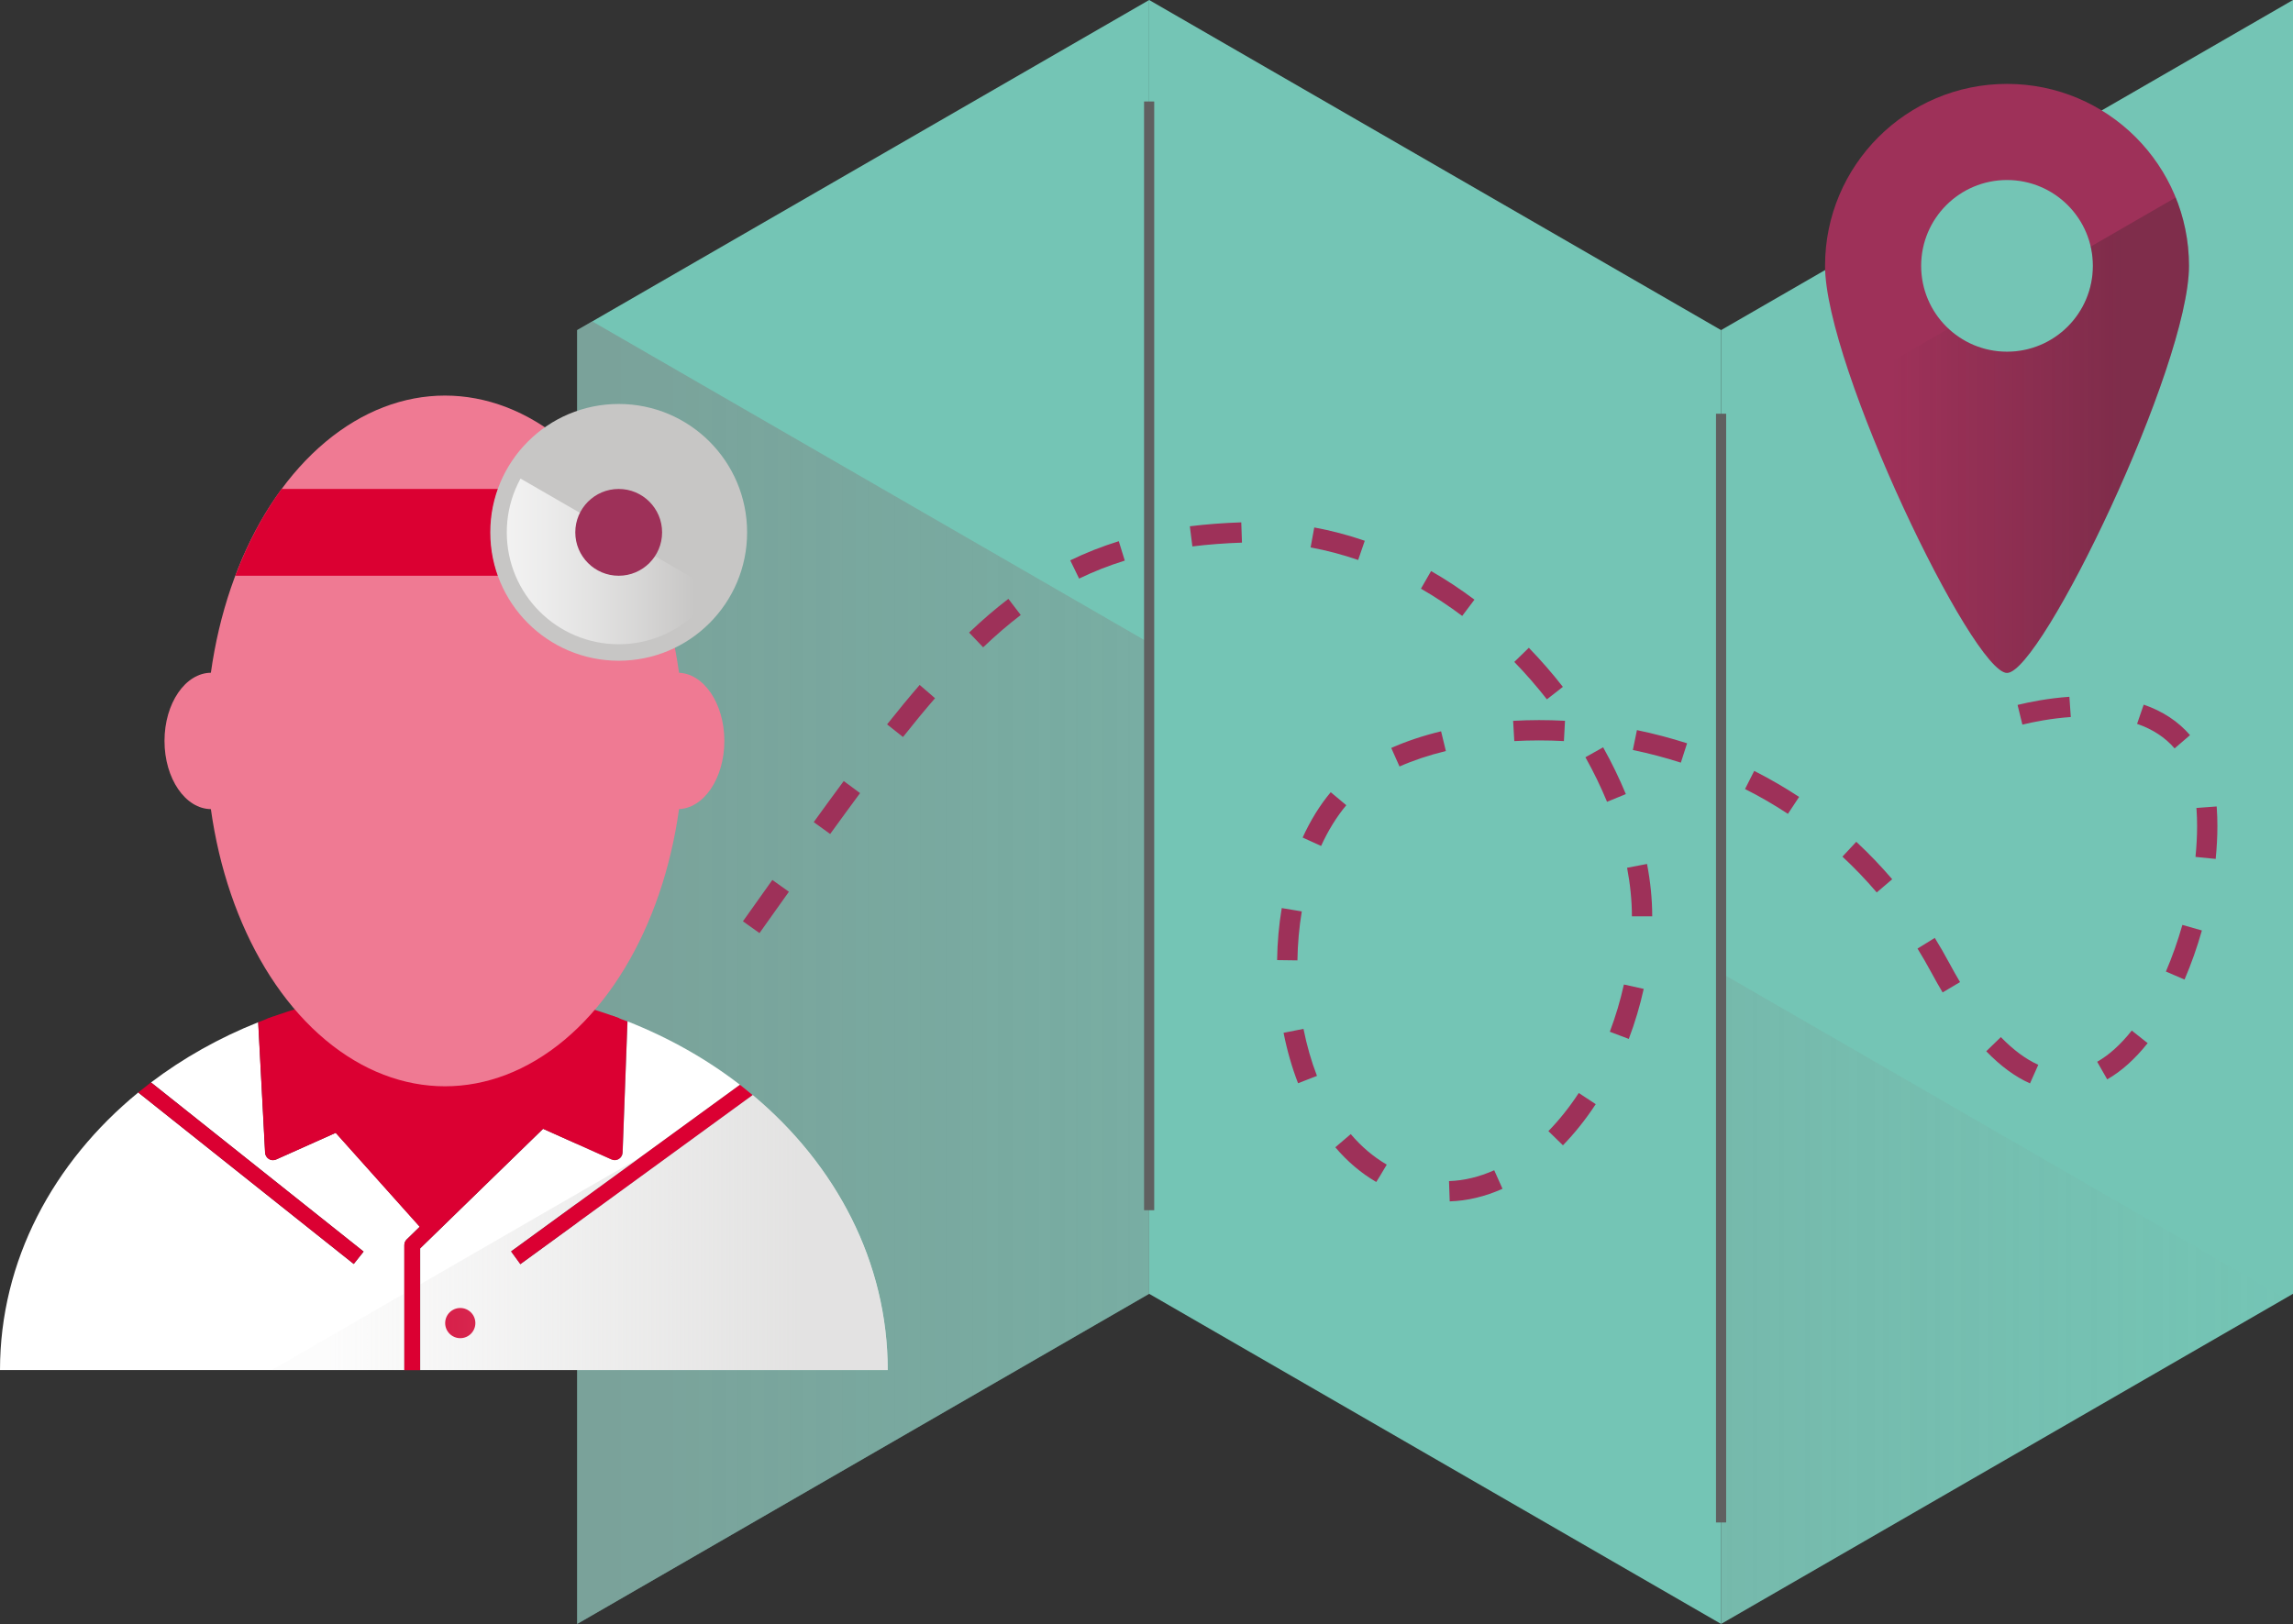 <?xml version="1.0" encoding="UTF-8"?>
<svg xmlns="http://www.w3.org/2000/svg" xmlns:xlink="http://www.w3.org/1999/xlink" version="1.1" viewBox="0 0 751.76 532.54">
  <rect x="0" y="0" width="751.76" height="532.54" fill="#333333" stroke="none"/>
  <!-- Generator: Adobe Illustrator 29.6.1, SVG Export Plug-In . SVG Version: 2.1.1 Build 9)  -->
  <defs>
    <style>
      .st0 {
        fill: none;
      }

      .st1 {
        fill: #c02134;
      }

      .st2 {
        fill: url(#linear-gradient2);
      }

      .st3 {
        fill: #db0032;
      }

      .st4 {
        fill: url(#linear-gradient);
      }

      .st5 {
        fill: #606060;
      }

      .st6, .st7, .st8 {
        isolation: isolate;
      }

      .st9 {
        clip-path: url(#clippath-1);
      }

      .st10 {
        clip-path: url(#clippath-3);
      }

      .st11 {
        clip-path: url(#clippath-2);
      }

      .st12 {
        fill: #c7c6c5;
      }

      .st13 {
        fill: #fff;
      }

      .st7 {
        fill: url(#linear-gradient3);
      }

      .st7, .st8 {
        mix-blend-mode: multiply;
      }

      .st8 {
        fill: url(#linear-gradient1);
      }

      .st14 {
        fill: #74c5b5;
      }

      .st15 {
        fill: #9e3159;
      }

      .st16 {
        fill: #ef7a93;
      }

      .st17 {
        clip-path: url(#clippath);
      }
    </style>
    <clipPath id="clippath">
      <path class="st0" d="M751.76,424.27l-187.51,108.25V108.25L751.76,0v424.28h0ZM376.75,0l-187.51,108.25v424.28l187.51-108.25V0Z"/>
    </clipPath>
    <linearGradient id="linear-gradient" x1="5159.17" y1="-660.87" x2="5974.43" y2="-660.87" gradientTransform="translate(-5012.8 1006.89)" gradientUnits="userSpaceOnUse">
      <stop offset=".07" stop-color="gray" stop-opacity=".5"/>
      <stop offset=".74" stop-color="gray" stop-opacity="0"/>
    </linearGradient>
    <clipPath id="clippath-1">
      <path class="st0" d="M658,27.51c-32.95,0-59.66,26.71-59.66,59.66s48.41,133.5,59.66,133.5,59.66-100.55,59.66-133.5-26.71-59.66-59.66-59.66ZM658,115.33c-15.55,0-28.15-12.6-28.15-28.15s12.6-28.15,28.15-28.15,28.15,12.6,28.15,28.15-12.6,28.15-28.15,28.15Z"/>
    </clipPath>
    <linearGradient id="linear-gradient1" x1="2515.76" y1="-309.28" x2="2698.56" y2="-309.28" gradientTransform="translate(3210.99 -171.49) rotate(-180)" gradientUnits="userSpaceOnUse">
      <stop offset="0" stop-color="#221f1f" stop-opacity=".25"/>
      <stop offset=".41" stop-color="#221f1f" stop-opacity="0"/>
    </linearGradient>
    <clipPath id="clippath-2">
      <circle class="st0" cx="202.84" cy="174.57" r="36.69"/>
    </clipPath>
    <linearGradient id="linear-gradient2" x1="160.81" y1="452.72" x2="241.9" y2="452.72" gradientTransform="translate(0 640.03) scale(1 -1)" gradientUnits="userSpaceOnUse">
      <stop offset="0" stop-color="#fff" stop-opacity=".8"/>
      <stop offset=".08" stop-color="#fff" stop-opacity=".76"/>
      <stop offset=".22" stop-color="#fff" stop-opacity=".67"/>
      <stop offset=".39" stop-color="#fff" stop-opacity=".51"/>
      <stop offset=".59" stop-color="#fff" stop-opacity=".3"/>
      <stop offset=".81" stop-color="#fff" stop-opacity=".02"/>
      <stop offset=".83" stop-color="#fff" stop-opacity="0"/>
    </linearGradient>
    <clipPath id="clippath-3">
      <path class="st0" d="M204.12,377.94l1.6-42.99c13.52,5.31,25.94,12.34,36.86,20.79l-75.03,54.63,3.04,4.18,76.15-55.46c27.3,22.83,44.28,54.79,44.28,90.19h-153.28v-39.92l40.29-39.2,22.42,10.04c.34.15.7.23,1.05.23.48,0,.95-.13,1.37-.39.73-.45,1.19-1.24,1.22-2.1h.03ZM133.36,406.42l4.27-4.16-27.55-30.8-19.51,8.73c-.34.15-.7.23-1.05.23-.48,0-.94-.13-1.35-.38-.73-.45-1.19-1.22-1.24-2.07l-2.26-42.76c-12.84,5.11-24.67,11.79-35.16,19.75l69.7,55.47-3.23,4.05-70.65-56.23C17.42,381.13,0,413.44,0,449.28h132.57v-41.01c0-.7.29-1.37.78-1.85h.01Z"/>
    </clipPath>
    <linearGradient id="linear-gradient3" x1="393.61" y1="237.65" x2="548.42" y2="237.65" gradientTransform="translate(655.7 640.03) rotate(-180)" gradientUnits="userSpaceOnUse">
      <stop offset="0" stop-color="#c7c6c5" stop-opacity=".5"/>
      <stop offset="1" stop-color="#c7c6c5" stop-opacity=".05"/>
    </linearGradient>
  </defs>
  <g class="st6">
    <g id="Layer_1">
      <g>
        <polygon class="st14" points="751.76 424.27 564.25 532.52 564.25 108.25 751.76 0 751.76 424.27"/>
        <polygon class="st14" points="376.75 424.27 189.23 532.52 189.23 108.25 376.75 0 376.75 424.27"/>
        <polygon class="st14" points="376.75 424.27 564.25 532.52 564.25 108.25 376.75 0 376.75 424.27"/>
        <g class="st17">
          <polygon class="st4" points="146.73 78 1075.22 614.04 146.37 614.04 146.73 78"/>
        </g>
        <path class="st15" d="M658,27.51c-32.95,0-59.66,26.71-59.66,59.66s48.41,133.5,59.66,133.5,59.66-100.55,59.66-133.5-26.71-59.66-59.66-59.66ZM658,115.33c-15.55,0-28.15-12.6-28.15-28.15s12.6-28.15,28.15-28.15,28.15,12.6,28.15,28.15-12.6,28.15-28.15,28.15Z"/>
        <g class="st9">
          <polygon class="st8" points="439.07 223.1 734.57 52.49 734.57 223.1 439.07 223.1"/>
        </g>
        <path class="st13" d="M202.89,380.03c-.41.26-.89.39-1.37.39-.36,0-.71-.08-1.05-.23l-22.42-10.04-40.29,39.2v39.92h153.28c0-35.4-16.98-67.37-44.28-90.19l-76.15,55.46-3.04-4.18,75.03-54.63c-10.93-8.44-23.34-15.47-36.86-20.79l-1.6,42.99c-.03.86-.49,1.65-1.22,2.1h-.03Z"/>
        <path class="st13" d="M133.36,406.42l4.27-4.16-27.55-30.8-19.51,8.73c-.34.15-.7.23-1.05.23-.48,0-.94-.13-1.35-.38-.73-.45-1.19-1.22-1.24-2.07l-2.26-42.76c-12.84,5.11-24.67,11.79-35.16,19.75l69.7,55.47-3.23,4.05-70.65-56.23C17.42,381.13,0,413.44,0,449.28h132.57v-41.01c0-.7.29-1.37.78-1.85h.01Z"/>
        <path class="st3" d="M110.75,368.33l30.47,34.05,36.29-35.3,24.02,10.75,1.49-43.94c-17.64-6.55-37.07-10.21-57.5-10.21s-40.31,3.75-58.11,10.45l2.1,43.7,21.24-9.51h0Z"/>
        <path class="st1" d="M242.67,355.8c1.07.83,2.09,1.67,3.12,2.52-1.03-.85-2.07-1.7-3.12-2.52Z"/>
        <path class="st1" d="M242.58,355.72h0s.06.05.09.08c-.03-.03-.06-.05-.09-.08Z"/>
        <path class="st1" d="M246.75,359.09c-.31-.26-.65-.51-.96-.78.31.26.64.53.95.79h.01Z"/>
        <path class="st3" d="M150.9,428.92c-2.73,0-4.95,2.22-4.95,4.95s2.22,4.95,4.95,4.95,4.95-2.22,4.95-4.95-2.22-4.95-4.95-4.95Z"/>
        <path class="st3" d="M170.6,414.55l76.14-55.44c-.31-.26-.64-.53-.95-.79-1.03-.85-2.07-1.7-3.12-2.52-.03-.03-.06-.05-.09-.06l-75.03,54.63,3.04,4.18h0Z"/>
        <path class="st3" d="M119.2,410.42l-69.7-55.47c-1.4,1.07-2.79,2.16-4.15,3.27,0,0-.03.01-.04.03l70.65,56.22,3.23-4.05h0Z"/>
        <path class="st3" d="M178.05,370.17l22.42,10.04c.34.15.7.23,1.05.23.48,0,.95-.13,1.37-.39.73-.45,1.19-1.24,1.22-2.1l1.6-42.99h0c-1.69-.66-3.38-1.3-5.11-1.92l-1.53,40.88-34.38-15.59-2.12,4.72,10.39,4.85-31.61,30.76-26.31-29.39,14.68-6.29-2.12-4.72-35.71,15.7-2.16-40.67c-1.72.61-3.41,1.27-5.09,1.94h0l2.26,42.78c.05.85.51,1.63,1.24,2.07.41.25.88.38,1.35.38.36,0,.71-.08,1.05-.23l19.51-8.73,27.55,30.8-4.27,4.16c-.5.49-.78,1.15-.78,1.85v41.01h5.17v-39.92l40.29-39.2h.03Z"/>
        <ellipse class="st16" cx="145.88" cy="242.97" rx="78.28" ry="113.25"/>
        <path class="st3" d="M160.9,174.57c0-4.99.86-9.79,2.44-14.23h-71.03c-6.03,8.23-11.16,17.83-15.16,28.47h86.19c-1.58-4.45-2.44-9.25-2.44-14.23Z"/>
        <path class="st16" d="M69.25,265.33c-8.46,0-15.32-10.01-15.32-22.36s6.85-22.36,15.32-22.36v44.73Z"/>
        <path class="st16" d="M222.16,265.33c8.46,0,15.32-10.01,15.32-22.36s-6.85-22.36-15.32-22.36v44.73Z"/>
        <circle class="st12" cx="202.84" cy="174.57" r="42.1"/>
        <g class="st11">
          <polygon class="st2" points="241.52 197.84 160.81 151.25 160.81 223.36 241.9 223.36 241.52 197.84"/>
        </g>
        <circle class="st15" cx="202.84" cy="174.57" r="14.23"/>
        <g class="st10">
          <polygon class="st7" points="45.16 474.63 295.4 330.14 295.4 474.63 45.16 474.63"/>
        </g>
        <rect class="st5" x="562.59" y="135.67" width="3.33" height="363.58"/>
        <rect class="st5" x="375.08" y="33.28" width="3.33" height="363.58"/>
        <path class="st15" d="M475.29,393.96l-.23-6.65c4.92-.16,9.91-1.37,14.82-3.56l2.72,6.08c-5.69,2.54-11.51,3.95-17.32,4.13ZM451.23,387.63l1.72-2.86-1.75,2.83c-4.95-2.89-9.45-6.7-13.42-11.38l5.06-4.32c3.48,4.1,7.42,7.43,11.66,9.92l.15.09-3.42,5.71h0ZM512.41,375.57l-4.77-4.65c3.57-3.66,6.92-7.87,9.96-12.5l5.56,3.66c-3.27,4.99-6.89,9.52-10.75,13.49h0ZM665.54,355.27c-4.84-2.14-9.66-5.69-14.35-10.54l4.79-4.64c4.1,4.22,8.22,7.28,12.27,9.08l-2.71,6.09h0ZM425.57,355.22c-2-5.16-3.6-10.74-4.75-16.54l6.53-1.29c1.08,5.43,2.56,10.61,4.42,15.42l-6.21,2.41h.01ZM690.86,353.97l-3.3-5.79c3.9-2.22,7.72-5.66,11.34-10.24l5.21,4.13c-4.16,5.24-8.62,9.23-13.26,11.88h0ZM534.01,340.69l-6.23-2.36c1.89-5.01,3.45-10.21,4.61-15.49l6.5,1.44c-1.24,5.58-2.88,11.09-4.89,16.4ZM636.89,325.45c-1.2-2.03-2.43-4.18-3.62-6.4-1.47-2.72-3.02-5.41-4.61-7.99l5.66-3.5c1.67,2.69,3.27,5.5,4.8,8.33,1.15,2.14,2.32,4.21,3.48,6.16l-5.73,3.4h.01ZM716.2,321.22l-6.11-2.63c2.07-4.81,3.88-9.96,5.4-15.29l6.4,1.82c-1.59,5.6-3.51,11.03-5.69,16.1ZM425.35,314.93l-6.65-.09c.08-5.79.59-11.53,1.52-17.06l6.57,1.09c-.86,5.21-1.35,10.61-1.43,16.06h0ZM249,305.98l-5.43-3.86,9.64-13.56,5.43,3.86-9.64,13.56ZM535.02,300.47c0-5.1-.54-10.45-1.58-15.91l6.54-1.25c1.13,5.88,1.7,11.65,1.7,17.17h-6.67ZM615.28,292.64c-3.52-4.12-7.3-8.07-11.24-11.73l4.54-4.87c4.12,3.83,8.09,7.97,11.78,12.28l-5.06,4.32h-.01ZM726.42,281.66l-6.63-.66c.35-3.48.53-6.88.53-10.1,0-1.84-.06-3.63-.18-5.34l-.05-.61,6.64-.5.05.66c.13,1.85.19,3.8.19,5.79,0,3.45-.19,7.05-.56,10.76h.01ZM433.13,277.41l-6.06-2.76c2.57-5.63,5.66-10.64,9.21-14.87l5.1,4.27c-3.16,3.77-5.94,8.27-8.26,13.36h.01ZM272.18,273.49l-5.4-3.9c3.61-5,6.83-9.4,9.84-13.47l5.35,3.96c-2.99,4.05-6.2,8.42-9.79,13.39h0ZM586.17,266.88c-4.49-2.97-9.22-5.7-14.06-8.14l3.01-5.94c5.06,2.56,10.02,5.44,14.72,8.53l-3.67,5.55ZM526.87,262.93c-2.02-4.89-4.4-9.81-7.09-14.61l5.81-3.26c2.82,5.04,5.32,10.2,7.44,15.34l-6.15,2.53h-.01ZM458.83,251.35l-2.71-6.08c4.91-2.18,10.4-4.02,16.34-5.46l1.57,6.47c-5.54,1.35-10.65,3.06-15.2,5.07ZM551.07,250.09c-5.12-1.65-10.42-3.04-15.74-4.15l1.34-6.52c5.55,1.15,11.09,2.61,16.44,4.32l-2.04,6.34ZM712.93,245.41c-3.08-3.6-7.22-6.3-12.29-8.04l2.17-6.3c6.21,2.13,11.31,5.5,15.19,10l-5.05,4.34h-.01ZM496.46,243.02l-.38-6.64c5.58-.31,11.33-.33,17.01-.01l-.36,6.65c-5.44-.3-10.94-.29-16.26,0h-.01ZM296.04,241.67l-5.21-4.13c3.77-4.75,7.25-8.97,10.68-12.93l5.04,4.35c-3.36,3.88-6.79,8.04-10.5,12.72ZM663.04,237.63l-1.58-6.47c3.91-.95,10.04-2.19,16.99-2.67l.46,6.64c-6.48.45-12.22,1.6-15.87,2.49h0ZM507.16,229.34c-3.35-4.27-6.94-8.41-10.7-12.28l4.77-4.64c3.92,4.05,7.68,8.36,11.16,12.82l-5.25,4.1h.01ZM322.31,212.26l-4.59-4.82c4.36-4.15,8.57-7.77,12.88-11.06l4.05,5.29c-4.11,3.14-8.14,6.62-12.33,10.6h-.01ZM479.4,201.99c-4.37-3.28-8.93-6.29-13.54-8.95l3.32-5.78c4.85,2.78,9.64,5.95,14.22,9.38l-4,5.32h0ZM353.79,189.74l-2.91-5.99c5.06-2.47,10.42-4.57,15.91-6.28l1.97,6.36c-5.24,1.63-10.14,3.56-14.97,5.9h0ZM445.27,183.63c-5.14-1.77-10.39-3.16-15.59-4.11l1.2-6.55c5.54,1.01,11.1,2.48,16.56,4.36l-2.17,6.29h-.01ZM390.92,179.18l-.83-6.6c5.27-.65,10.95-1.09,16.86-1.29l.23,6.65c-5.71.2-11.19.61-16.28,1.25h.01Z"/>
      </g>
    </g>
  </g>
</svg>